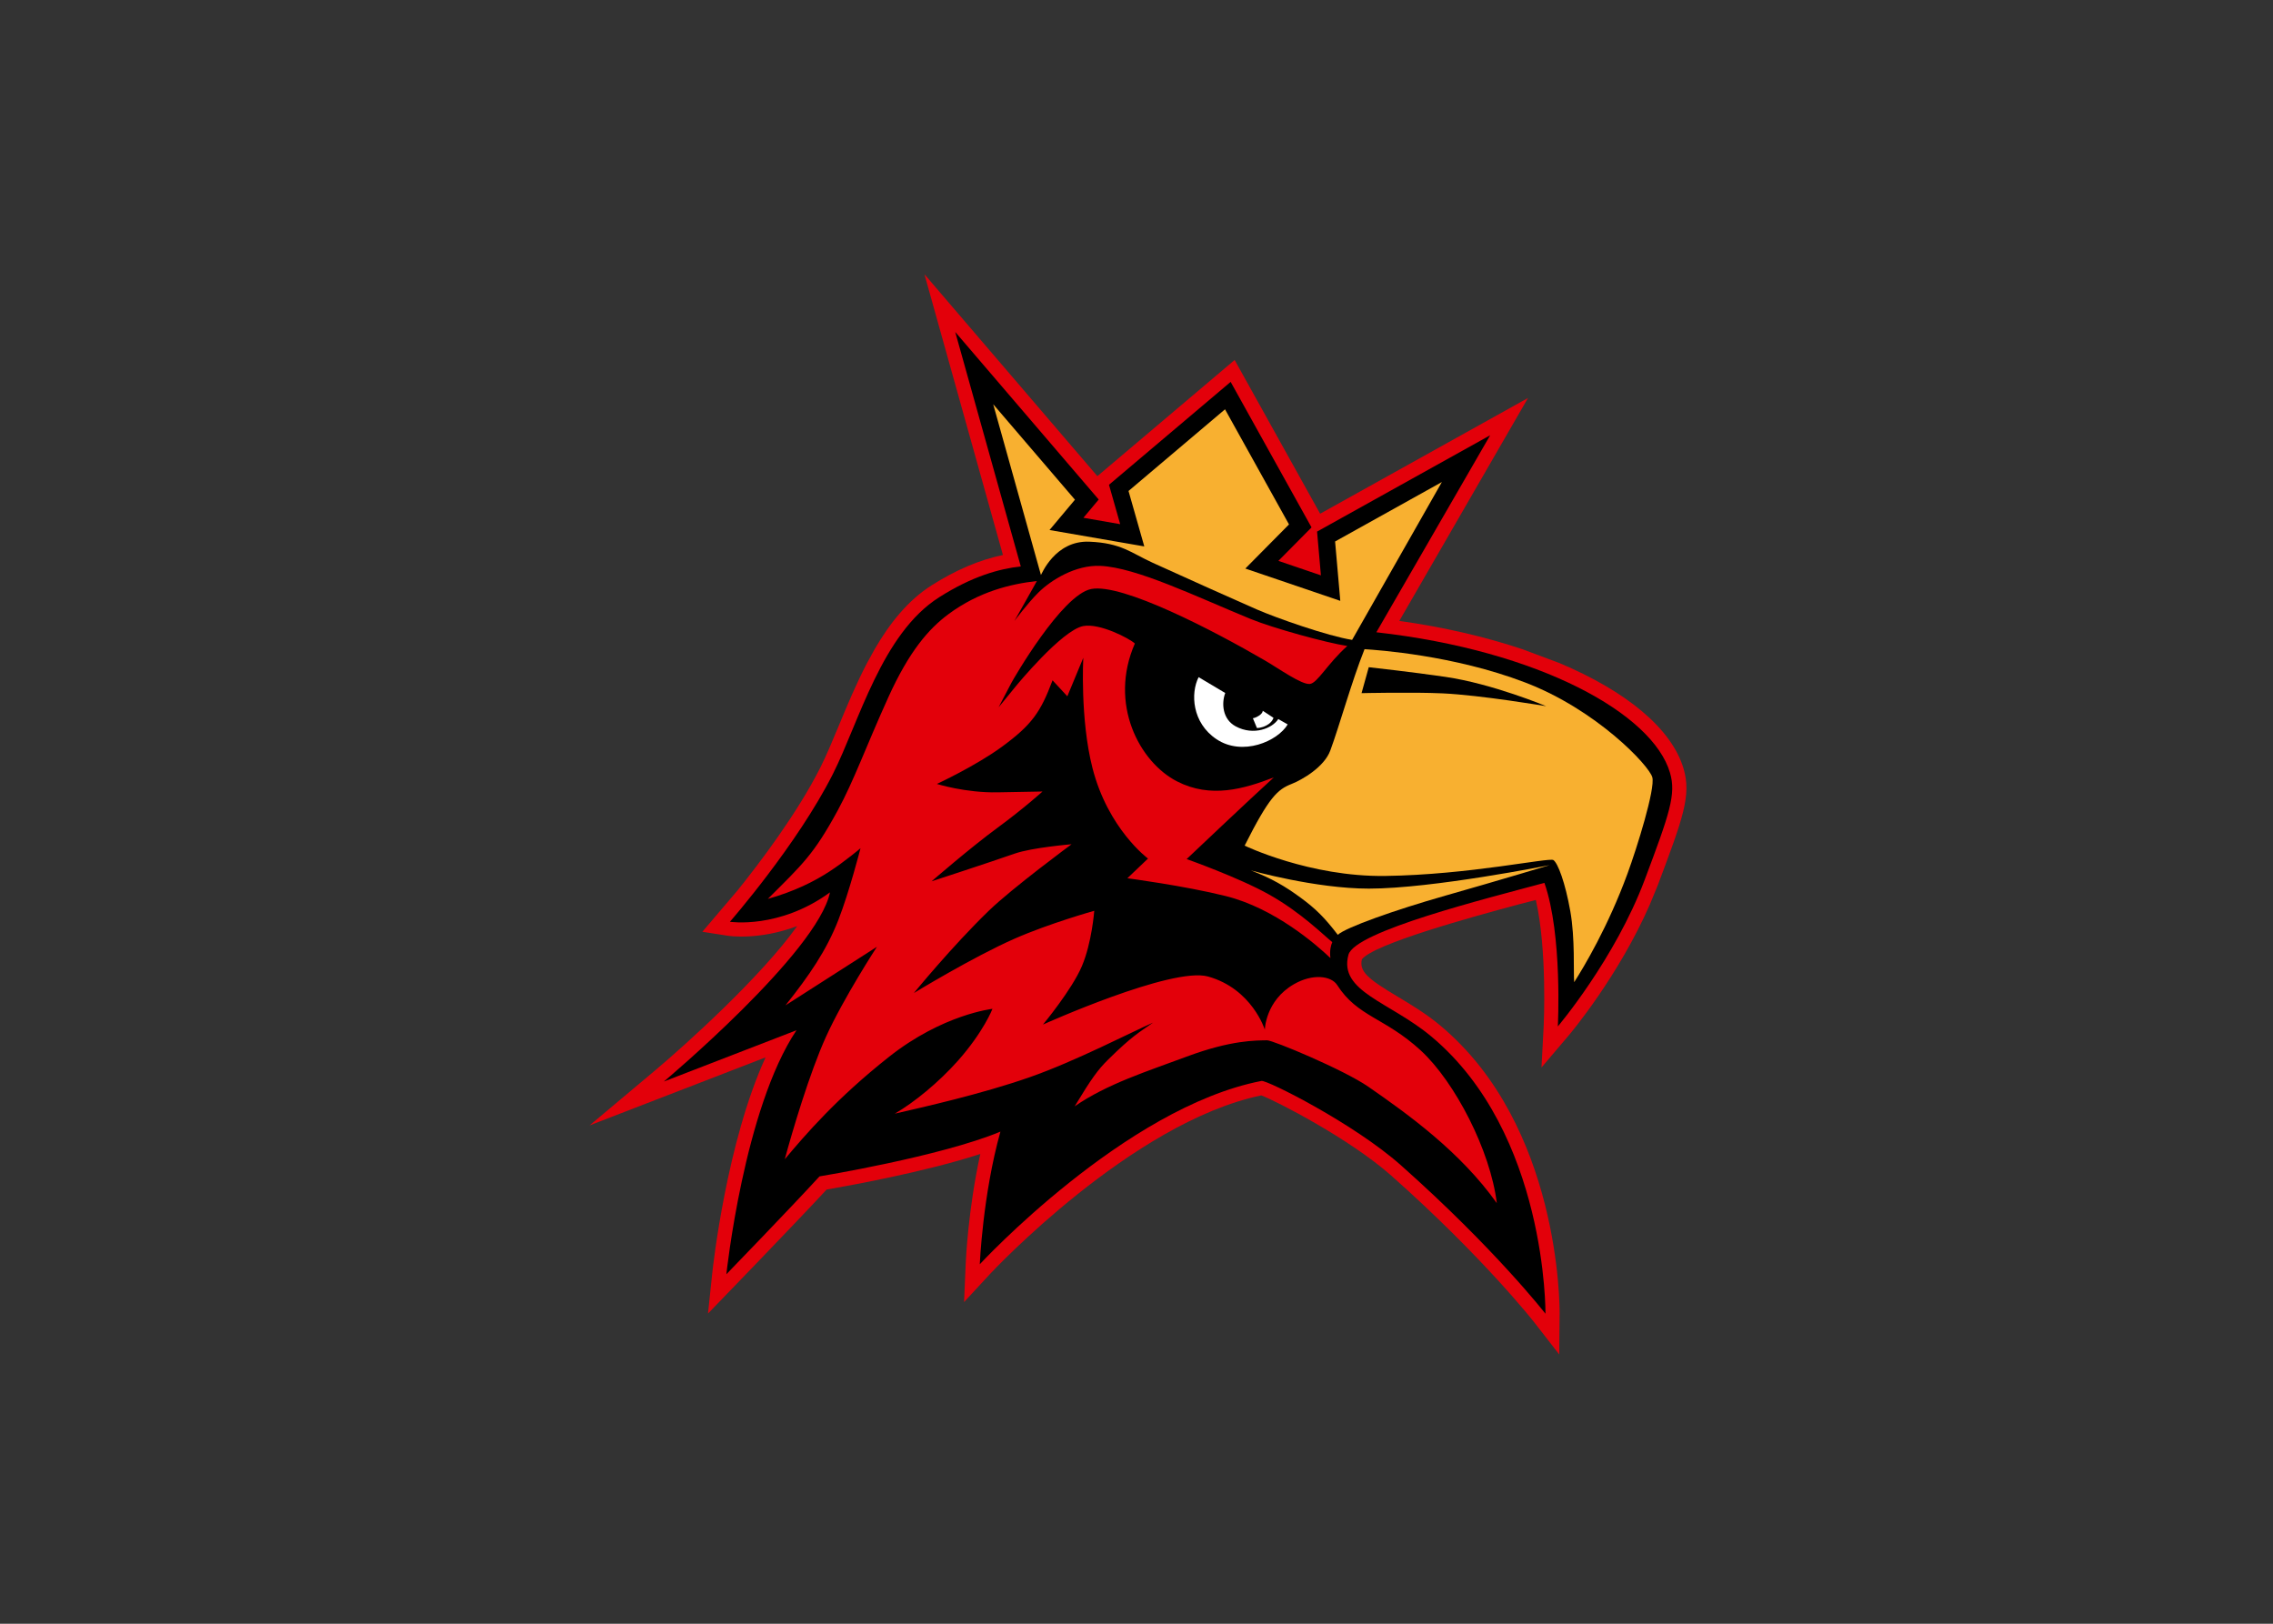 <svg clip-rule="evenodd" fill-rule="evenodd" stroke-linejoin="round" stroke-miterlimit="2" viewBox="0 0 560 400" xmlns="http://www.w3.org/2000/svg"><rect x="0" y="0" width="560" height="400" fill="#333333" stroke="none"/><g fill-rule="nonzero" transform="matrix(.394 0 0 .394 -154.711 -517.365)"><path d="m1267.65 1701.34 80.5-139.4-129.99 72.37-53.46-96.12-85.84 72.63-108.135-126.24 49.085 175.54c-14.77 3.07-29.445 9.35-44.616 18.97-14.913 9.46-26.324 23.94-35.585 39.91l-4.814 8.74c-6.705 12.85-12.27 26.2-17.32 38.38-4.104 9.87-7.972 19.17-11.861 26.93-14.462 28.64-37.735 59.37-51.638 76.65l-22.112 26 15.88 2.47c.839.13 19.47 2.97 43.408-6.03-22.198 31.2-68.676 73.31-89.031 90.4l-40.786 34.23 110.045-42.54c-24.39 53.2-32.899 130.91-33.308 134.66l-2.686 25.51s55.375-57.16 74.178-77.53c12.657-2.17 61.073-10.85 96.096-22.24-7.625 34.55-9.086 66.98-9.13 68.55l-1.031 24.04 16.331-17.66c.9-.95 88.43-94.68 169.52-111.57 9.39 3.5 55.44 27.23 81.4 50.26 57.49 51.02 89.04 91.29 89.33 91.7l15.58 20.02.24-25.38c.06-4.77.28-117.67-74.48-180.16-9.01-7.54-18.53-13.24-26.93-18.26-18.61-11.11-23.98-15.67-22.22-23.26 7.52-9.66 68.79-26.51 98.48-34.46l10.28-2.65c7.17 31.12 4.96 78.09 4.92 78.59l-1.38 26.17 16.96-19.98c1.39-1.64 31.33-37.29 50.88-82.14 0 0 4.56-11.04 5.01-12.2 15.66-41.71 20.93-55.77 15.99-72.53-7.4-25.12-35.96-48.46-77.49-65.97l-23.36-8.74c-23.08-7.72-49.06-13.8-76.91-17.67" fill="#e3000a"/><path d="m1421.13 1863.13c-18.6 49.57-54.34 91.74-54.34 91.74s3.03-57.27-8.4-89.76c-36.38 9.86-118.54 30.25-122.53 44.97-6.27 23.04 25.79 29.31 51.88 51.13 72.41 60.53 71.32 173.3 71.32 173.3s-31.57-40.61-90.43-92.87c-29.48-26.15-83.72-53.36-87.14-52.69-85.5 16.59-176.16 114.62-176.16 114.62s1.85-43.49 12.91-82.92c-37.431 15.58-113.134 27.99-113.134 27.99-18.137 19.8-58.235 61.18-58.235 61.18s11.002-103.57 43.858-152.56l-82.924 32.06s96.012-80.52 103.856-118.26c-31.803 23.17-62.575 18.38-62.575 18.38s42.075-48.14 64.402-92.41c16.309-32.32 30.557-87.71 66.42-110.47 20.842-13.22 37.502-17.77 51.062-19.3l-40.984-146.58 89.714 104.76-9.56 11.41 22.99 4-7-24.63 76.07-64.33 50.58 90.98-20.73 20.93 26.6 9.05-2.41-27.36 108.25-60.23-71.18 123.18c102.13 11.47 172.79 51.01 183.6 87.78 4 13.49-.19 25.42-15.77 66.91"/><g fill="#f8b030"><path d="m1013.72 1565.85 51.12 59.69-15.9 18.96 59.26 10.25-9.86-34.66 60.34-51.06 40.01 71.97-27.31 27.59 59.38 20.2-3.25-37.12 66.77-37.17-56.13 98.69c-15.28-2.4-47.6-13.79-59.74-19.1-14.63-6.4-42.74-18.99-64.91-29.09-13.74-6.28-19.67-12.4-39.69-13.2-21.58-.88-29.98 20.78-30.24 20.8z"/><path d="m1296.7 1873.03c-32 9.09-62.55 19.96-67.5 24.56-8.25-10.79-13.92-16.37-23.08-23.1-9.91-7.26-18.18-12.16-31.33-17.19 0 0 40.4 11.41 73.84 11.41 39.82 0 113.05-14.7 113.05-14.7s-31.82 9.61-64.98 19.02"/><path d="m1425.87 1799.09c1.93 7.22-9.61 44.14-15.52 60.24-12.12 33.11-27.2 58.28-33.33 67.86-.56-6.43.62-27.23-2.43-44.38-3.18-17.85-7.77-30.08-10.57-31.95-2.6-1.76-52.56 9.2-105.12 9.93-47.28.66-87.95-18.95-87.95-18.95 15.38-30.56 20.65-35.14 29.33-38.56 6.6-2.6 20.41-10.53 24.24-20.93 5.76-15.62 13.32-43.04 21.4-63.35 7.99.52 55.64 3.72 100.27 20.76 44.78 17.06 77.68 51.98 79.68 59.33"/></g><path d="m1142.17 1736.49c-5.11 10.06-4.17 28.54 11.18 38.79 16.26 10.87 38.25 1.31 44.52-9.24l-5.89-3.35c-3.56 5.67-15.28 10.66-26.62 4.57-8.32-4.47-8.96-14.39-6.55-20.86z" fill="#fff"/><path d="m1182.28 1757.51 6.7 4.4s-.54 2.62-4.21 4.66c-3.31 1.83-6.13 1.72-6.13 1.72l-2.53-6.1s1.68-.19 3.8-1.61c2.49-1.64 2.37-3.07 2.37-3.07" fill="#fff"/><path d="m1281.08 1969.9c-22.4-20.6-39.52-20.97-52.24-40.87-3.72-5.82-15.32-7.35-27.12-.53-17.84 10.33-18.14 28.4-18.14 28.4s-7.99-25.55-35.52-33.24c-22.58-6.29-103.21 30.04-103.21 30.04s18.07-21.74 24.32-36.49c6.28-14.74 7.74-34.64 7.74-34.64s-27.94 7.83-49.75 17.41c-26.11 11.47-63.025 34-63.025 34s23.918-29.27 46.805-51.41c14.87-14.37 51.79-41.6 51.79-41.6s-24.69 2.04-35.57 5.85c-15.75 5.52-51.957 17.32-51.957 17.32s24.046-20.89 41.277-33.53c16.57-12.16 28.07-22.62 28.07-22.62s-11.86.17-28.07.51c-20.068.39-37.968-5.24-37.968-5.24s24.178-11.22 40.548-23.17c18.95-13.86 24.33-21.81 31.78-41.62l9.24 9.99 9.97-24.05s-2.06 38.28 5.72 68.77c9.76 38.31 34.75 56.73 34.75 56.73l-12.9 12.31s35.78 4.71 61.57 11.15c30.62 7.65 56.72 30.5 65.41 38.77-.64-4.84.37-8.19 1.16-9.97-5.52-4.43-19.42-18.46-39.43-29.72-18.85-10.62-51.64-22.22-51.64-22.22s40.32-38.23 54.5-51.06c-18.78 7.22-39.41 13.28-60.49 2.49-23.56-12.03-42.89-48.52-26.39-86.21-3.48-3.22-21.96-12.85-32.28-10.91-13.34 2.53-41.77 37.15-42.05 37.51l-10.9 13.31 7.98-15.24c1.09-2.13 31.58-55.2 49.98-58.75 19.34-3.74 76.41 25.94 108.54 44.65 8.7 5.07 22.97 15.26 28.12 14.72 4.78-.47 10.9-12.52 23.45-23.74-13-1.96-46.5-11.15-60.56-16.94-34.16-14.03-71.42-32.19-93.9-33.15-15.52-.67-30.77 8.85-38.7 16.67-6.54 6.47-15.02 17.8-15.02 17.8s14.18-25.02 14.05-25c-16.52 1.85-36.17 6.64-55.1 20.59-12.657 9.33-24.819 23.55-37.734 52.02-14.29 31.55-21.468 52.05-31.739 70.94-14.87 27.31-21.768 33.42-43.644 55.2 16.375-4.61 28.774-10.76 38.594-17.16 9.455-6.15 19.361-14.51 19.361-14.51s-7.048 27.44-13.86 44.87c-7.543 19.25-18.244 34.75-33.071 53.38l57.184-36.62s-20.78 31.87-31.847 56.24c-10.25 22.58-21.166 59.52-25.765 76.58 13.065-15.55 32.47-38.18 65.178-64.03 33.651-26.61 64.683-30 64.683-30s-5.42 14.2-21.576 32.43c-12.098 13.62-27.505 26.17-39.518 33.11 17.428-4.02 53.934-12.16 84.384-22.8 28.54-9.97 63.87-28.32 77.13-34.12-9.05 6.36-13 8.29-27.91 22.94-6.51 6.39-10.45 11.78-21.11 29.4 20.18-13.99 45.24-21.85 69.93-31.05 28.15-10.51 43.39-10.1 50.41-10.25 3.55-.06 47.82 18.33 63.29 29.03 25.16 17.41 57.59 40.81 80.34 72.78-3.95-32.81-26.22-75.81-47.55-95.45" fill="#e3000a"/><path d="m1248.56 1730.28-4.51 16.22s31.57-.75 50.76.13c23.96 1.12 64.68 8.01 64.68 8.01s-33.46-14.01-63.03-18.33c-19.85-2.92-47.89-6.04-47.89-6.04"/></g></svg>